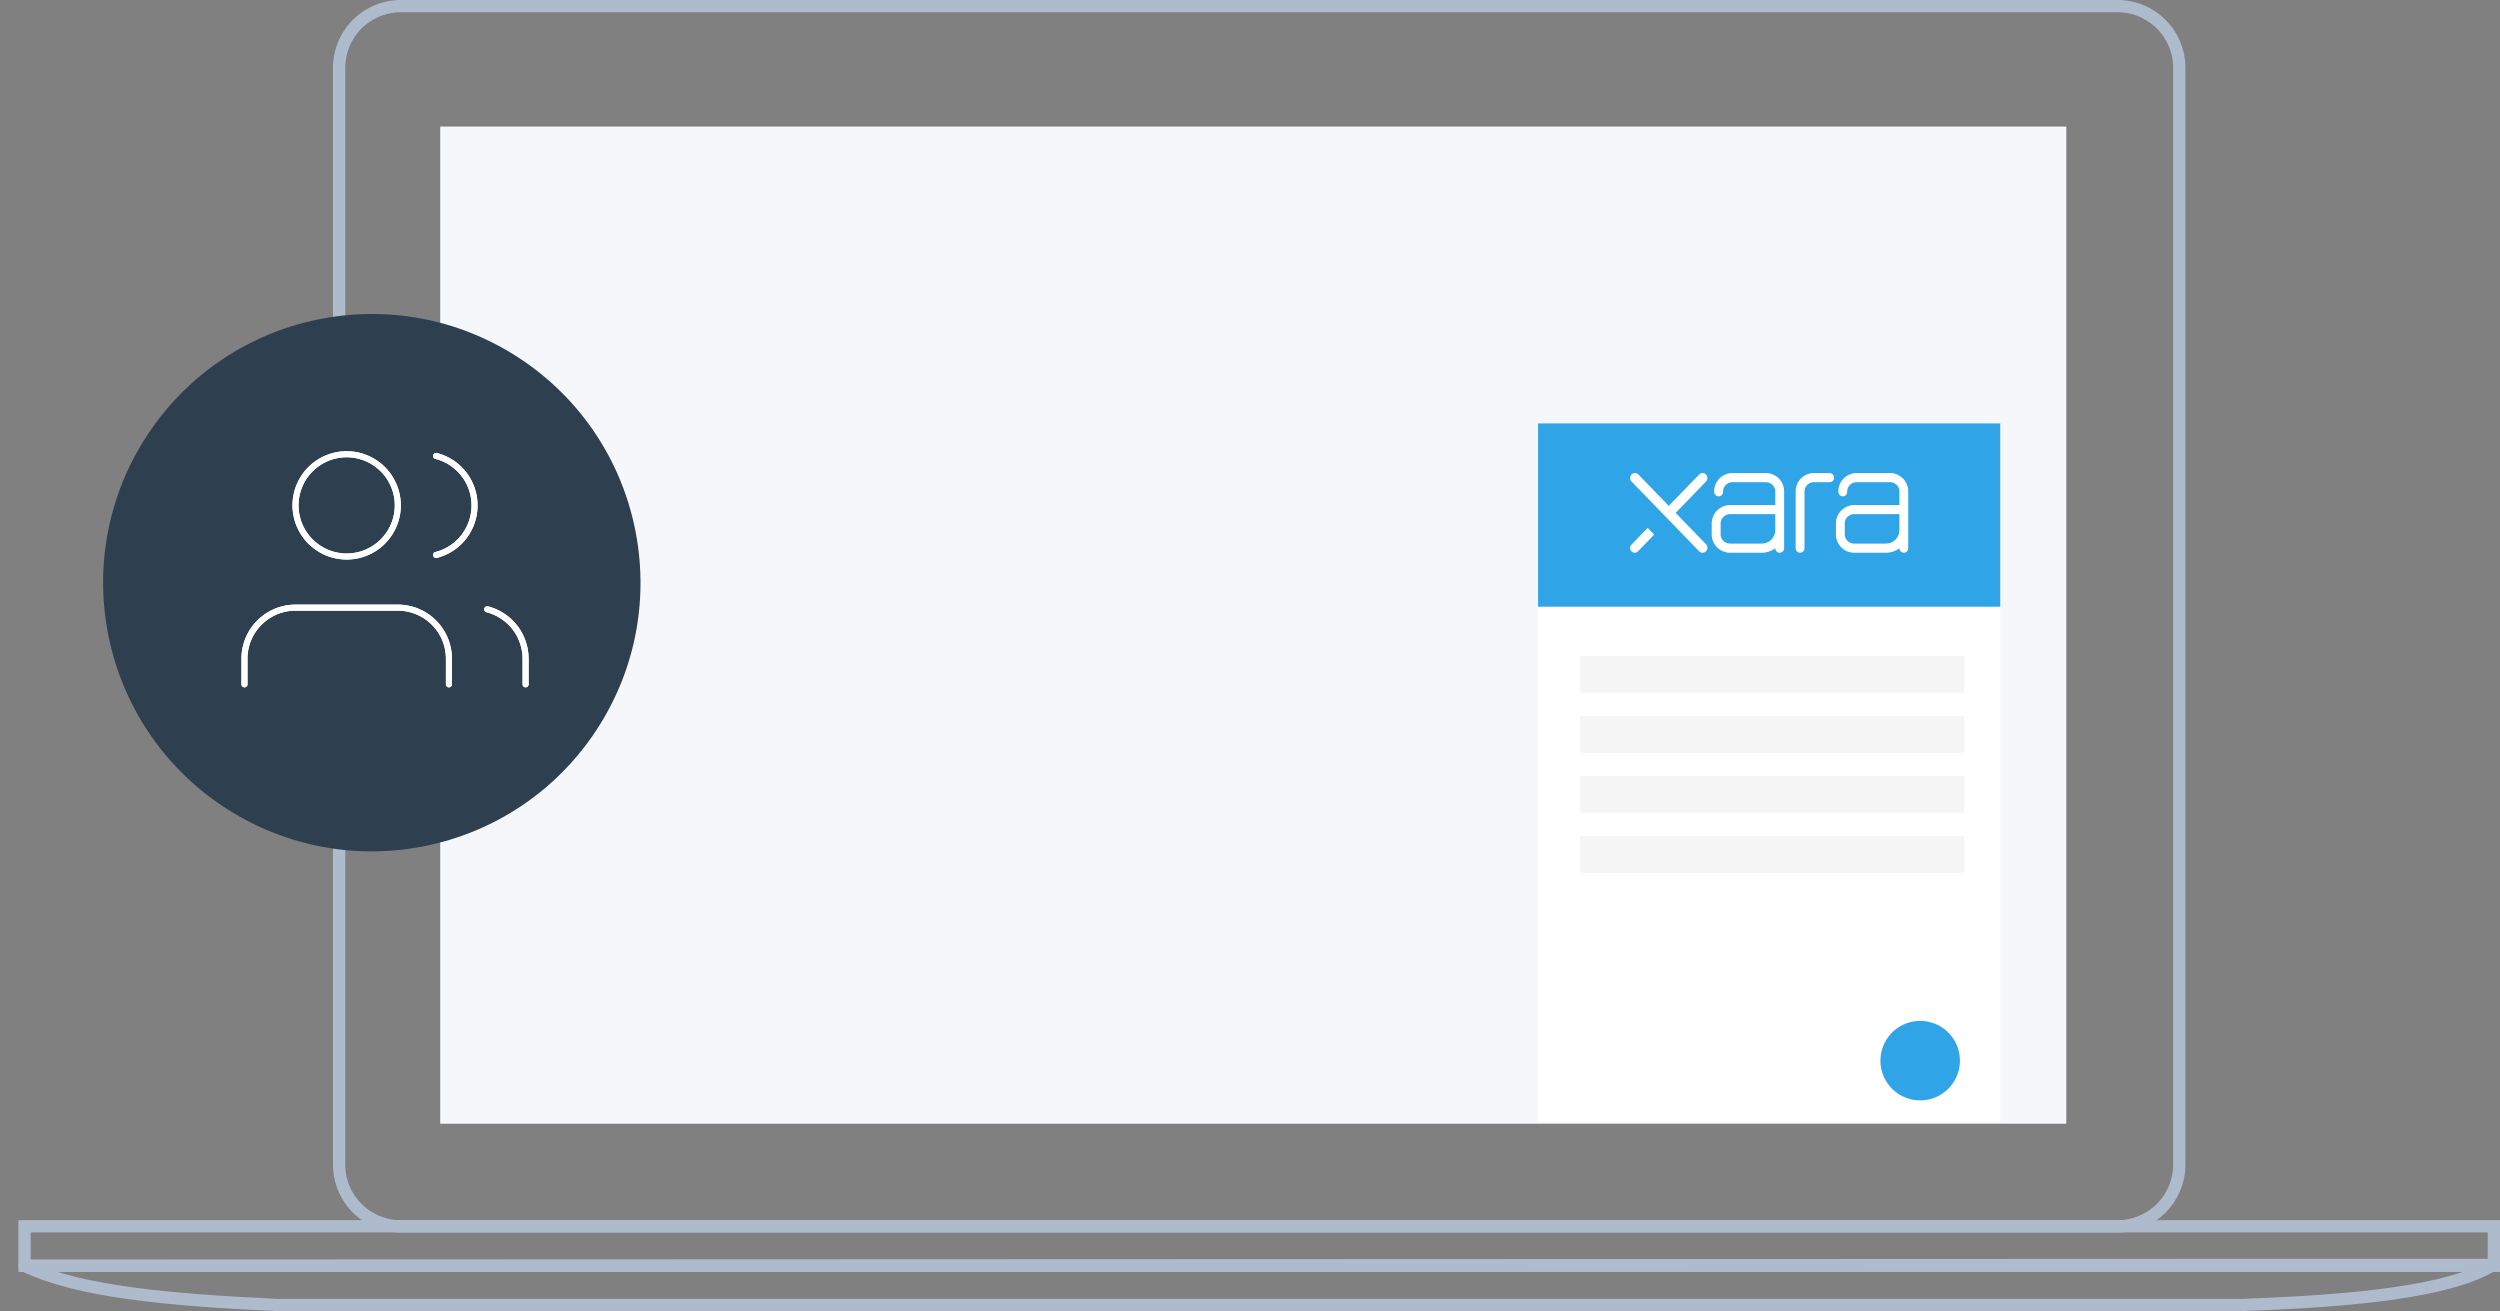 <svg xmlns="http://www.w3.org/2000/svg" width="305.571" height="160.26" viewBox="0 0 305.571 160.26"><rect x="0" y="0" width="305.571" height="160.26" fill="#808080" stroke="none"/><g transform="translate(-457 -5951.25)"><g transform="translate(774.35 8474.32)"><path d="M-275.9-2514.78v134.06a7.548,7.548,0,0,0,7.547,7.54H-58.526a7.547,7.547,0,0,0,7.546-7.54v-134.06a7.547,7.547,0,0,0-7.546-7.54H-268.352A7.548,7.548,0,0,0-275.9-2514.78Z" fill="none" stroke="#adbbcc" stroke-miterlimit="10" stroke-width="1.5" fill-rule="evenodd"/><path d="M-314.349-2373.18v4.83h301.82v-4.83Z" fill="none" stroke="#adbbcc" stroke-miterlimit="10" stroke-width="1.5" fill-rule="evenodd"/><path d="M-314.35-2368.35c6.605,3.16,17.464,4.17,31,4.79H-43.6c13.942-.47,25.7-1.64,30.984-4.91Z" fill="none" stroke="#adbbcc" stroke-linecap="round" stroke-linejoin="round" stroke-miterlimit="10" stroke-width="1.5" fill-rule="evenodd"/><path d="M-263.541-2507.6v121.88H-64.792V-2507.6Z" fill="#f5f7fa" fill-rule="evenodd"/></g><g transform="translate(-991.888 8652.912)"><circle cx="32.833" cy="32.833" r="32.833" transform="matrix(-0.836, -0.549, 0.549, -0.836, 1503.757, -2584.968)" fill="#2e3f4f"/><path d="M1503.76-2618.02v-3.13a6.247,6.247,0,0,0-1.83-4.41,6.245,6.245,0,0,0-4.42-1.83h-12.5a6.2,6.2,0,0,0-4.41,1.83,6.2,6.2,0,0,0-1.83,4.41v3.13" fill="none" stroke="#fff" stroke-linecap="round" stroke-linejoin="round" stroke-miterlimit="10" stroke-width="0.741"/><path d="M1491.26-2633.64a6.252,6.252,0,0,0,6.25-6.25,6.252,6.252,0,0,0-6.25-6.25,6.252,6.252,0,0,0-6.25,6.25A6.252,6.252,0,0,0,1491.26-2633.64Z" fill="none" stroke="#fff" stroke-linecap="round" stroke-linejoin="round" stroke-miterlimit="10" stroke-width="0.741"/><path d="M1513.13-2618.02v-3.13a6.3,6.3,0,0,0-1.31-3.82,6.306,6.306,0,0,0-3.38-2.22" fill="none" stroke="#fff" stroke-linecap="round" stroke-linejoin="round" stroke-miterlimit="10" stroke-width="0.741"/><path d="M1502.19-2645.93a6.185,6.185,0,0,1,3.39,2.22,6.228,6.228,0,0,1,1.31,3.83,6.249,6.249,0,0,1-1.31,3.83,6.185,6.185,0,0,1-3.39,2.22" fill="none" stroke="#fff" stroke-linecap="round" stroke-linejoin="round" stroke-miterlimit="10" stroke-width="0.741"/><path d="M1503.76-2618.02v-3.13a6.247,6.247,0,0,0-1.83-4.41,6.245,6.245,0,0,0-4.42-1.83h-12.5a6.2,6.2,0,0,0-4.41,1.83,6.2,6.2,0,0,0-1.83,4.41v3.13" fill="none" stroke="#fff" stroke-linecap="round" stroke-linejoin="round" stroke-miterlimit="10" stroke-width="0.741"/><path d="M1491.26-2633.64a6.252,6.252,0,0,0,6.25-6.25,6.252,6.252,0,0,0-6.25-6.25,6.252,6.252,0,0,0-6.25,6.25A6.252,6.252,0,0,0,1491.26-2633.64Z" fill="none" stroke="#fff" stroke-linecap="round" stroke-linejoin="round" stroke-miterlimit="10" stroke-width="0.741"/><path d="M1513.13-2618.02v-3.13a6.3,6.3,0,0,0-1.31-3.82,6.306,6.306,0,0,0-3.38-2.22" fill="none" stroke="#fff" stroke-linecap="round" stroke-linejoin="round" stroke-miterlimit="10" stroke-width="0.741"/><path d="M1502.19-2645.93a6.185,6.185,0,0,1,3.39,2.22,6.228,6.228,0,0,1,1.31,3.83,6.249,6.249,0,0,1-1.31,3.83,6.185,6.185,0,0,1-3.39,2.22" fill="none" stroke="#fff" stroke-linecap="round" stroke-linejoin="round" stroke-miterlimit="10" stroke-width="0.741"/></g><g transform="translate(-1063.22 8749.661)"><rect width="56.487" height="85.411" transform="translate(1708.22 -2746.661)" fill="#fff"/><rect width="56.487" height="22.411" transform="translate(1708.22 -2746.661)" fill="#2fa5e7"/><circle cx="4.86" cy="4.86" r="4.86" transform="translate(1753.848 -2661.981) rotate(-126.028)" fill="#2fa5e7"/><rect width="46.949" height="4.498" transform="translate(1713.38 -2718.228)" fill="#f5f5f5"/><rect width="46.949" height="4.498" transform="translate(1713.38 -2710.888)" fill="#f5f5f5"/><rect width="46.949" height="4.498" transform="translate(1713.38 -2703.558)" fill="#f5f5f5"/><rect width="46.949" height="4.498" transform="translate(1713.38 -2696.218)" fill="#f5f5f5"/><path d="M1743.85-2740.59h-1.93a2.231,2.231,0,0,0-2.22,2.29v6.89a.549.549,0,0,0,.54.56.549.549,0,0,0,.54-.56v-6.89a1.14,1.14,0,0,1,1.14-1.17h1.93a.549.549,0,0,0,.54-.56A.549.549,0,0,0,1743.85-2740.59Z" fill="#fff" fill-rule="evenodd"/><path d="M1735.58-2731.97h-3.91a1.143,1.143,0,0,1-1.14-1.18v-1.24a1.161,1.161,0,0,1,1.14-1.18h5.54v1.93A1.652,1.652,0,0,1,1735.58-2731.97Zm.48-8.62h-4.09a2.239,2.239,0,0,0-2.23,2.29.555.555,0,0,0,.54.56.557.557,0,0,0,.55-.56,1.14,1.14,0,0,1,1.14-1.17h4.09a1.148,1.148,0,0,1,1.15,1.17v1.62h-5.54a2.265,2.265,0,0,0-2.23,2.29v1.24a2.242,2.242,0,0,0,2.23,2.3h3.91a2.679,2.679,0,0,0,1.63-.56h0a.549.549,0,0,0,.54.56.549.549,0,0,0,.54-.56v-6.89A2.239,2.239,0,0,0,1736.06-2740.59Z" fill="#fff" fill-rule="evenodd"/><path d="M1750.75-2731.97h-3.9a1.145,1.145,0,0,1-1.15-1.18v-1.24a1.163,1.163,0,0,1,1.15-1.18h5.53v1.93A1.652,1.652,0,0,1,1750.75-2731.97Zm.49-8.62h-4.1a2.237,2.237,0,0,0-2.22,2.29.549.549,0,0,0,.54.56.549.549,0,0,0,.54-.56,1.14,1.14,0,0,1,1.14-1.17h4.1a1.14,1.14,0,0,1,1.14,1.17v1.62h-5.53a2.258,2.258,0,0,0-2.23,2.29v1.24a2.242,2.242,0,0,0,2.23,2.3h3.9a2.657,2.657,0,0,0,1.63-.56h0a.549.549,0,0,0,.54.56.549.549,0,0,0,.54-.56v-6.89A2.237,2.237,0,0,0,1751.24-2740.59Z" fill="#fff" fill-rule="evenodd"/><path d="M1728.74-2740.41a.575.575,0,0,0-.42-.18h0a.559.559,0,0,0-.42.18l-3.71,3.83-3.71-3.83a.575.575,0,0,0-.42-.18h0a.56.56,0,0,0-.42.18.622.622,0,0,0,0,.86l8.26,8.52a.6.6,0,0,0,.42.18.6.6,0,0,0,.42-.18.622.622,0,0,0,0-.86l-3.71-3.83,3.71-3.83a.631.631,0,0,0,.17-.43A.6.6,0,0,0,1728.74-2740.41Z" fill="#fff" fill-rule="evenodd"/><path d="M1719.63-2731.02a.543.543,0,0,0,.4.17.56.56,0,0,0,.4-.17l1.98-2.05-.8-.82-1.98,2.05A.592.592,0,0,0,1719.63-2731.02Z" fill="#fff" fill-rule="evenodd"/></g></g></svg>